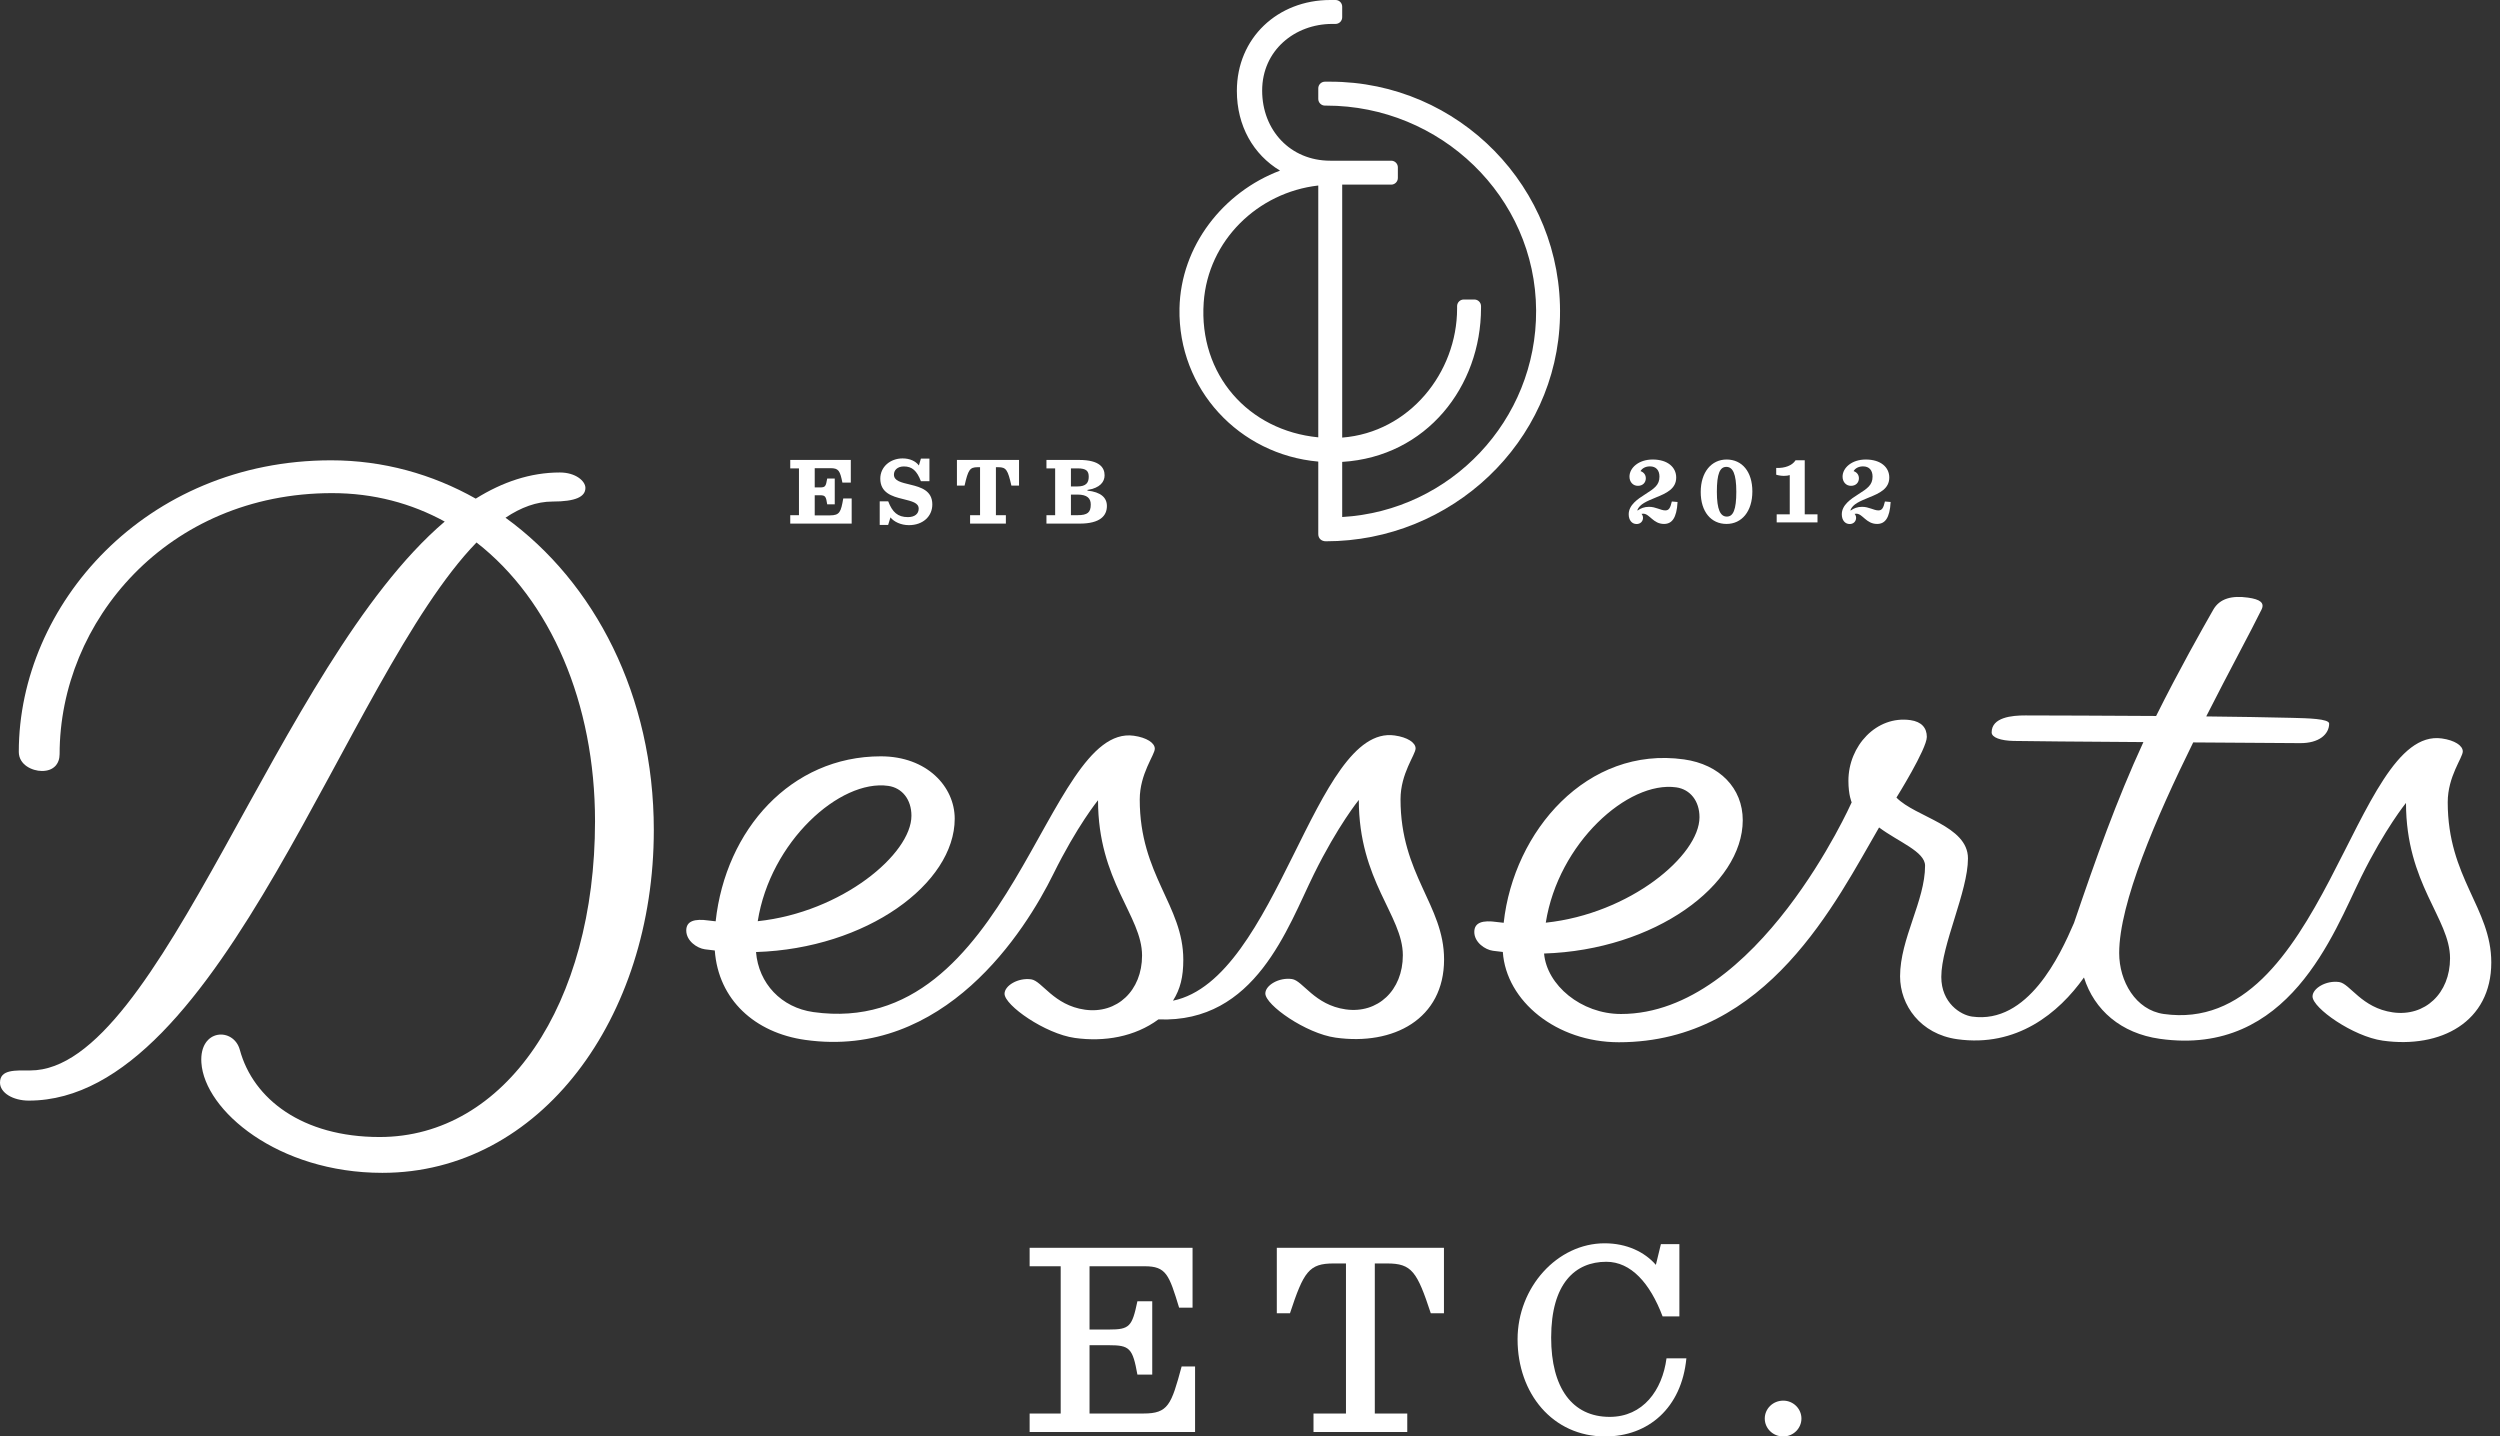 <?xml version="1.0" encoding="UTF-8"?>
<svg width="181px" height="104px" viewBox="0 0 181 104" version="1.1" xmlns="http://www.w3.org/2000/svg" xmlns:xlink="http://www.w3.org/1999/xlink">
    <rect x="0" y="0" width="181" height="104" fill="#333333" stroke="none"/>
    <title>logo/desserts copy</title>
    <g id="Wireframes" stroke="none" stroke-width="1" fill="none" fill-rule="evenodd">
        <g id="Home" transform="translate(-124, -2150)" fill="#FFFFFF">
            <g id="logo/desserts-copy" transform="translate(124, 2150)">
                <path d="M74.545,102.338 L76.794,102.338 L76.794,91.677 L74.545,91.677 L74.545,90.34 L86.341,90.34 L86.341,94.677 L85.368,94.677 C84.638,92.285 84.436,91.677 82.875,91.677 L78.882,91.677 L78.882,96.258 L80.28,96.258 C81.78,96.258 81.962,96.055 82.348,94.211 L83.422,94.211 L83.422,99.521 L82.348,99.521 C82.003,97.595 81.78,97.393 80.28,97.393 L78.882,97.393 L78.882,102.338 L82.794,102.338 C84.577,102.338 84.8,101.71 85.55,98.933 L86.523,98.933 L86.523,103.676 L74.545,103.676 L74.545,102.338" id="Fill-1"></path>
                <path d="M95.097,102.338 L97.448,102.338 L97.448,91.474 L96.556,91.474 C94.773,91.474 94.388,92.062 93.394,95.082 L92.441,95.082 L92.441,90.34 L104.542,90.34 L104.542,95.082 L103.589,95.082 C102.596,92.062 102.211,91.474 100.427,91.474 L99.536,91.474 L99.536,102.338 L101.886,102.338 L101.886,103.676 L95.097,103.676 L95.097,102.338" id="Fill-2"></path>
                <path d="M109.872,96.967 C109.872,93.197 112.75,90.015 116.176,90.015 C117.777,90.015 119.074,90.643 119.885,91.576 L120.249,90.075 L121.587,90.075 L121.587,95.305 L120.371,95.305 C119.459,92.893 118.081,91.353 116.297,91.353 C114.048,91.353 112.304,92.913 112.304,96.846 C112.304,100.474 113.824,102.582 116.541,102.582 C118.952,102.582 120.351,100.656 120.655,98.345 L122.094,98.345 C121.749,101.933 119.337,104 116.216,104 C112.405,104 109.872,100.879 109.872,96.967" id="Fill-3"></path>
                <path d="M127.769,102.703 C127.769,101.994 128.357,101.406 129.107,101.406 C129.836,101.406 130.424,101.994 130.424,102.703 C130.424,103.413 129.836,104 129.107,104 C128.357,104 127.769,103.413 127.769,102.703" id="Fill-4"></path>
                <path d="M119.116,35.783 C119.781,35.363 120.145,35.111 120.145,34.508 C120.145,34.04 119.893,33.766 119.459,33.766 C119.151,33.766 118.899,33.892 118.772,34.109 C119.017,34.193 119.157,34.383 119.157,34.628 C119.157,34.922 118.954,35.174 118.583,35.174 C118.226,35.174 117.974,34.894 117.974,34.508 C117.974,33.878 118.632,33.269 119.654,33.269 C120.747,33.269 121.357,33.836 121.357,34.572 C121.357,35.384 120.656,35.707 119.907,36.008 C119.2,36.301 118.723,36.491 118.541,36.932 L118.569,36.959 C118.786,36.798 119.053,36.694 119.389,36.694 C119.886,36.694 120.236,36.953 120.565,36.953 C120.831,36.953 120.929,36.785 121.041,36.308 L121.455,36.344 C121.392,37.52 121.041,37.933 120.474,37.933 C119.683,37.933 119.431,37.191 118.968,37.191 C118.927,37.191 118.87,37.197 118.842,37.205 C118.891,37.246 118.954,37.352 118.954,37.492 C118.954,37.73 118.779,37.94 118.492,37.94 C118.149,37.94 117.918,37.66 117.918,37.233 C117.918,36.567 118.563,36.133 119.116,35.783" id="Fill-5"></path>
                <path d="M125.709,35.601 C125.709,34.291 125.449,33.802 124.987,33.802 C124.518,33.802 124.301,34.299 124.301,35.601 C124.301,36.91 124.56,37.401 125.023,37.401 C125.484,37.401 125.709,36.904 125.709,35.601 Z M123.132,35.622 C123.132,34.18 123.909,33.269 125.008,33.269 C126.128,33.269 126.871,34.152 126.871,35.58 C126.871,37.03 126.101,37.933 125.001,37.933 C123.881,37.933 123.132,37.051 123.132,35.622 L123.132,35.622 Z" id="Fill-6"></path>
                <path d="M128.632,37.24 L129.578,37.24 L129.578,34.397 C129.48,34.432 129.326,34.453 129.157,34.453 C128.969,34.453 128.744,34.418 128.597,34.368 L128.597,33.878 C129.221,33.906 129.76,33.704 129.998,33.325 L130.663,33.325 L130.663,37.24 L131.587,37.24 L131.587,37.821 L128.632,37.821 L128.632,37.24" id="Fill-7"></path>
                <path d="M134.543,35.783 C135.208,35.363 135.573,35.111 135.573,34.508 C135.573,34.04 135.321,33.766 134.887,33.766 C134.578,33.766 134.326,33.892 134.2,34.109 C134.445,34.193 134.585,34.383 134.585,34.628 C134.585,34.922 134.382,35.174 134.011,35.174 C133.654,35.174 133.402,34.894 133.402,34.508 C133.402,33.878 134.06,33.269 135.082,33.269 C136.175,33.269 136.784,33.836 136.784,34.572 C136.784,35.384 136.084,35.707 135.335,36.008 C134.627,36.301 134.151,36.491 133.969,36.932 L133.997,36.959 C134.214,36.798 134.48,36.694 134.816,36.694 C135.313,36.694 135.664,36.953 135.993,36.953 C136.259,36.953 136.357,36.785 136.469,36.308 L136.882,36.344 C136.819,37.52 136.469,37.933 135.902,37.933 C135.11,37.933 134.858,37.191 134.396,37.191 C134.355,37.191 134.298,37.197 134.27,37.205 C134.319,37.246 134.382,37.352 134.382,37.492 C134.382,37.73 134.207,37.94 133.92,37.94 C133.577,37.94 133.346,37.66 133.346,37.233 C133.346,36.567 133.99,36.133 134.543,35.783" id="Fill-8"></path>
                <path d="M57.214,37.299 L57.845,37.299 L57.845,33.91 L57.214,33.91 L57.214,33.3 L61.598,33.3 L61.598,34.939 L60.989,34.939 C60.814,34.064 60.709,33.896 60.12,33.896 L58.986,33.896 L58.986,35.289 L59.365,35.289 C59.757,35.289 59.792,35.213 59.89,34.645 L60.436,34.645 L60.436,36.515 L59.89,36.515 C59.805,35.94 59.75,35.856 59.365,35.856 L58.986,35.856 L58.986,37.313 L60.093,37.313 C60.8,37.313 60.884,37.061 61.052,36.088 L61.661,36.088 L61.661,37.909 L57.214,37.909 L57.214,37.299" id="Fill-9"></path>
                <path d="M63.691,36.298 L64.307,36.298 C64.608,37.082 64.994,37.439 65.736,37.439 C66.233,37.439 66.513,37.194 66.513,36.83 C66.513,36.403 66.044,36.298 65.344,36.122 C64.588,35.94 63.733,35.681 63.733,34.652 C63.733,33.798 64.455,33.189 65.351,33.189 C65.855,33.189 66.289,33.377 66.527,33.7 L66.674,33.202 L67.291,33.202 L67.291,34.841 L66.674,34.841 C66.38,34.078 66.037,33.77 65.442,33.77 C64.973,33.77 64.721,34.043 64.721,34.358 C64.721,34.82 65.232,34.925 65.925,35.093 C66.674,35.275 67.5,35.52 67.5,36.521 C67.5,37.397 66.808,38.021 65.806,38.021 C65.232,38.021 64.727,37.782 64.469,37.46 L64.301,38.007 L63.691,38.007 L63.691,36.298" id="Fill-10"></path>
                <path d="M70.234,37.299 L70.956,37.299 L70.956,33.826 L70.781,33.826 C70.213,33.826 70.094,34.015 69.835,35.156 L69.282,35.156 L69.282,33.3 L73.778,33.3 L73.778,35.156 L73.224,35.156 C72.966,34.015 72.847,33.826 72.279,33.826 L72.104,33.826 L72.104,37.299 L72.825,37.299 L72.825,37.909 L70.234,37.909 L70.234,37.299" id="Fill-11"></path>
                <path d="M78.018,37.299 C78.739,37.299 78.971,37.096 78.971,36.529 C78.971,36.088 78.726,35.807 78.004,35.807 L77.535,35.807 L77.535,37.299 L78.018,37.299 Z M78.004,35.219 C78.627,35.219 78.824,34.953 78.824,34.519 C78.824,34.106 78.655,33.91 78.018,33.91 L77.535,33.91 L77.535,35.219 L78.004,35.219 Z M75.763,37.299 L76.393,37.299 L76.393,33.91 L75.763,33.91 L75.763,33.3 L78.13,33.3 C79.628,33.3 79.972,33.868 79.972,34.414 C79.972,34.876 79.657,35.331 78.732,35.471 L78.732,35.52 C79.698,35.625 80.14,36.025 80.14,36.634 C80.14,37.334 79.657,37.909 78.172,37.909 L75.763,37.909 L75.763,37.299 L75.763,37.299 Z" id="Fill-12"></path>
                <path d="M87.148,21.895 C87.461,17.414 91.062,13.93 95.443,13.431 L95.443,31.663 C90.384,31.175 86.783,27.124 87.148,21.895 Z M96.309,5.914 L95.926,5.914 C95.659,5.914 95.443,6.13 95.443,6.396 L95.443,7.163 C95.443,7.429 95.659,7.646 95.926,7.646 L96.028,7.646 C104.278,7.646 111.176,14.229 111.215,22.479 C111.253,30.44 105.017,36.981 97.175,37.432 L97.175,33.441 C103.295,33.067 107.226,27.968 107.226,22.299 L107.226,22.166 C107.226,21.9 107.01,21.685 106.745,21.685 L105.974,21.685 C105.709,21.685 105.494,21.9 105.494,22.166 L105.494,22.335 C105.494,26.973 102.039,31.301 97.175,31.682 L97.175,13.367 L100.724,13.367 C100.989,13.367 101.205,13.152 101.205,12.886 L101.205,12.116 C101.205,11.851 100.989,11.635 100.724,11.635 L96.309,11.635 C93.421,11.635 91.38,9.428 91.38,6.558 C91.38,3.638 93.756,1.732 96.455,1.732 L96.693,1.732 C96.959,1.732 97.175,1.516 97.175,1.249 L97.175,0.482 C97.175,0.216 96.959,0 96.693,0 L96.309,0 C92.512,0 89.549,2.74 89.549,6.583 C89.549,9.124 90.746,11.193 92.674,12.353 C88.57,13.902 85.485,17.796 85.395,22.332 C85.28,28.183 89.728,32.915 95.443,33.419 L95.443,38.668 C95.443,38.974 95.66,39.189 95.997,39.189 C105.076,39.189 112.727,32.035 112.942,22.952 C113.164,13.596 105.617,5.914 96.309,5.914 L96.309,5.914 Z" id="Fill-13"></path>
                <path d="M64.305,56.897 C65.317,57.039 65.988,57.884 65.988,59.058 C65.988,61.831 60.953,66.049 54.86,66.695 C55.765,60.941 60.809,56.405 64.305,56.897 Z M101.398,57.864 C101.398,55.99 102.489,54.638 102.489,54.186 C102.489,53.766 101.901,53.377 100.971,53.247 C95.17,52.431 92.507,70.885 84.924,72.45 C85.456,71.606 85.671,70.727 85.671,69.487 C85.671,65.544 82.517,63.367 82.517,57.885 C82.517,56.012 83.608,54.66 83.608,54.207 C83.608,53.788 83.021,53.399 82.09,53.268 C75.693,52.369 73.232,75.29 58.885,73.274 C56.569,72.949 54.922,71.205 54.736,68.928 C62.754,68.674 69.121,63.969 69.121,59.275 C69.121,56.954 67.111,54.758 63.771,54.758 C57.272,54.758 52.538,60.061 51.813,66.703 C51.642,66.685 51.47,66.668 51.298,66.644 C50.299,66.503 49.685,66.67 49.685,67.367 C49.685,68.12 50.467,68.653 51.034,68.729 C51.274,68.763 51.512,68.789 51.751,68.815 C52.009,72.384 54.659,74.778 58.298,75.289 C68.394,76.708 74.239,67.377 76.253,63.298 C77.982,59.793 79.497,57.936 79.497,57.936 C79.497,63.809 82.685,66.299 82.685,69.18 C82.685,71.725 80.867,73.427 78.546,73.101 C76.281,72.782 75.442,71.014 74.658,70.904 C73.707,70.771 72.729,71.36 72.729,71.947 C72.729,72.787 75.665,74.845 77.812,75.146 C79.953,75.447 82.156,75.068 83.871,73.804 C90.903,74.084 93.215,67.164 95.134,63.276 C96.863,59.772 98.378,57.915 98.378,57.915 C98.378,63.788 101.566,66.278 101.566,69.158 C101.566,71.703 99.748,73.406 97.427,73.079 C95.162,72.761 94.322,70.993 93.539,70.883 C92.588,70.749 91.61,71.339 91.61,71.926 C91.61,72.765 94.546,74.823 96.693,75.125 C100.895,75.715 104.551,73.773 104.551,69.466 C104.551,65.523 101.398,63.346 101.398,57.864 L101.398,57.864 Z" id="Fill-14"></path>
                <path d="M121.359,57.004 C122.371,57.146 123.043,57.991 123.043,59.165 C123.043,61.938 118.007,66.156 111.914,66.802 C112.819,61.048 117.863,56.512 121.359,57.004 Z M177.215,58.081 C177.215,56.207 178.306,54.855 178.306,54.403 C178.306,53.983 177.718,53.595 176.788,53.464 C170.391,52.565 168.246,75.041 156.659,73.413 C154.618,73.126 153.429,71.043 153.429,69.001 C153.429,65.389 156.101,59.202 158.788,53.751 C162.739,53.777 166.135,53.798 166.504,53.803 C167.918,53.821 168.631,53.145 168.631,52.39 C168.631,52.033 167.058,52.001 165.968,51.973 C164.094,51.926 161.937,51.893 159.73,51.869 C161.408,48.561 162.967,45.702 163.735,44.133 C163.977,43.638 163.623,43.39 162.756,43.268 C161.609,43.107 160.712,43.315 160.239,44.145 C159.412,45.597 157.789,48.457 156.103,51.837 C152.31,51.81 148.754,51.804 146.649,51.797 C145.658,51.793 144.195,51.934 144.195,53.025 C144.195,53.402 144.866,53.622 145.768,53.644 C146.586,53.664 150.777,53.697 155.182,53.727 C153.226,57.977 151.752,62.129 150.157,66.823 C149.134,69.2 146.818,74.168 142.774,73.6 C141.949,73.484 140.55,72.617 140.55,70.729 C140.55,68.422 142.481,64.546 142.481,62.148 C142.481,59.771 138.688,59.168 137.302,57.745 C137.302,57.745 139.502,54.22 139.502,53.353 C139.502,52.696 139.119,52.251 138.314,52.137 C135.853,51.792 133.825,54.01 133.825,56.527 C133.825,57.575 134.062,58.088 134.062,58.088 C134.062,58.088 127.259,73.413 117.36,73.413 C114.471,73.413 111.987,71.314 111.791,69.035 C119.809,68.78 126.175,64.076 126.175,59.382 C126.175,57.061 124.497,55.342 121.924,54.981 C114.912,53.995 109.592,60.168 108.867,66.81 C108.696,66.792 108.524,66.775 108.352,66.751 C107.353,66.61 106.739,66.778 106.739,67.474 C106.739,68.227 107.522,68.76 108.088,68.836 C108.327,68.87 108.566,68.896 108.804,68.922 C109.049,72.489 112.696,75.459 117.209,75.459 C127.982,75.459 132.976,65.169 136.045,59.908 C137.44,60.953 139.375,61.65 139.375,62.677 C139.375,65.215 137.565,67.96 137.565,70.687 C137.565,72.779 139.04,74.865 141.698,75.238 C146.005,75.844 149.047,73.355 150.879,70.77 C151.625,73.13 153.561,74.816 156.378,75.212 C165.721,76.525 168.937,67.573 170.95,63.493 C172.68,59.989 174.194,58.132 174.194,58.132 C174.194,64.005 177.383,66.495 177.383,69.375 C177.383,71.92 175.565,73.623 173.244,73.296 C170.978,72.978 170.139,71.21 169.356,71.1 C168.406,70.966 167.427,71.556 167.427,72.143 C167.427,72.982 170.363,75.04 172.51,75.342 C176.712,75.933 180.369,73.99 180.369,69.683 C180.369,65.74 177.215,63.562 177.215,58.081 L177.215,58.081 Z" id="Fill-15"></path>
                <path d="M36.599,37.483 C37.718,36.733 38.851,36.312 40.007,36.312 C41.673,36.312 42.384,35.968 42.384,35.325 C42.384,34.832 41.682,34.208 40.533,34.208 C38.398,34.208 36.374,34.898 34.444,36.101 C31.286,34.32 27.728,33.327 23.97,33.327 C10.534,33.327 1.361,43.795 1.361,54.435 C1.361,55.374 2.332,55.819 3.037,55.819 C3.884,55.819 4.313,55.303 4.316,54.601 C4.316,44.993 12.113,35.702 24.044,35.702 C27.051,35.702 29.789,36.441 32.198,37.761 C20.053,48.107 11.636,77.5 2.196,77.5 C1.108,77.5 0,77.416 0,78.381 C0,79.122 0.94,79.684 2.084,79.684 C16.111,79.684 25.009,49.05 34.5,39.275 C39.873,43.459 43.08,50.914 43.08,59.456 C43.08,72.724 36.59,82.32 27.484,82.32 C21.892,82.32 18.329,79.573 17.364,76.01 C16.917,74.362 14.42,74.457 14.58,76.938 C14.803,80.39 20.11,84.914 27.682,84.914 C39.114,84.914 47.336,73.709 47.336,60.1 C47.336,50.354 43.039,42.149 36.599,37.483" id="Fill-16"></path>
            </g>
        </g>
    </g>
</svg>